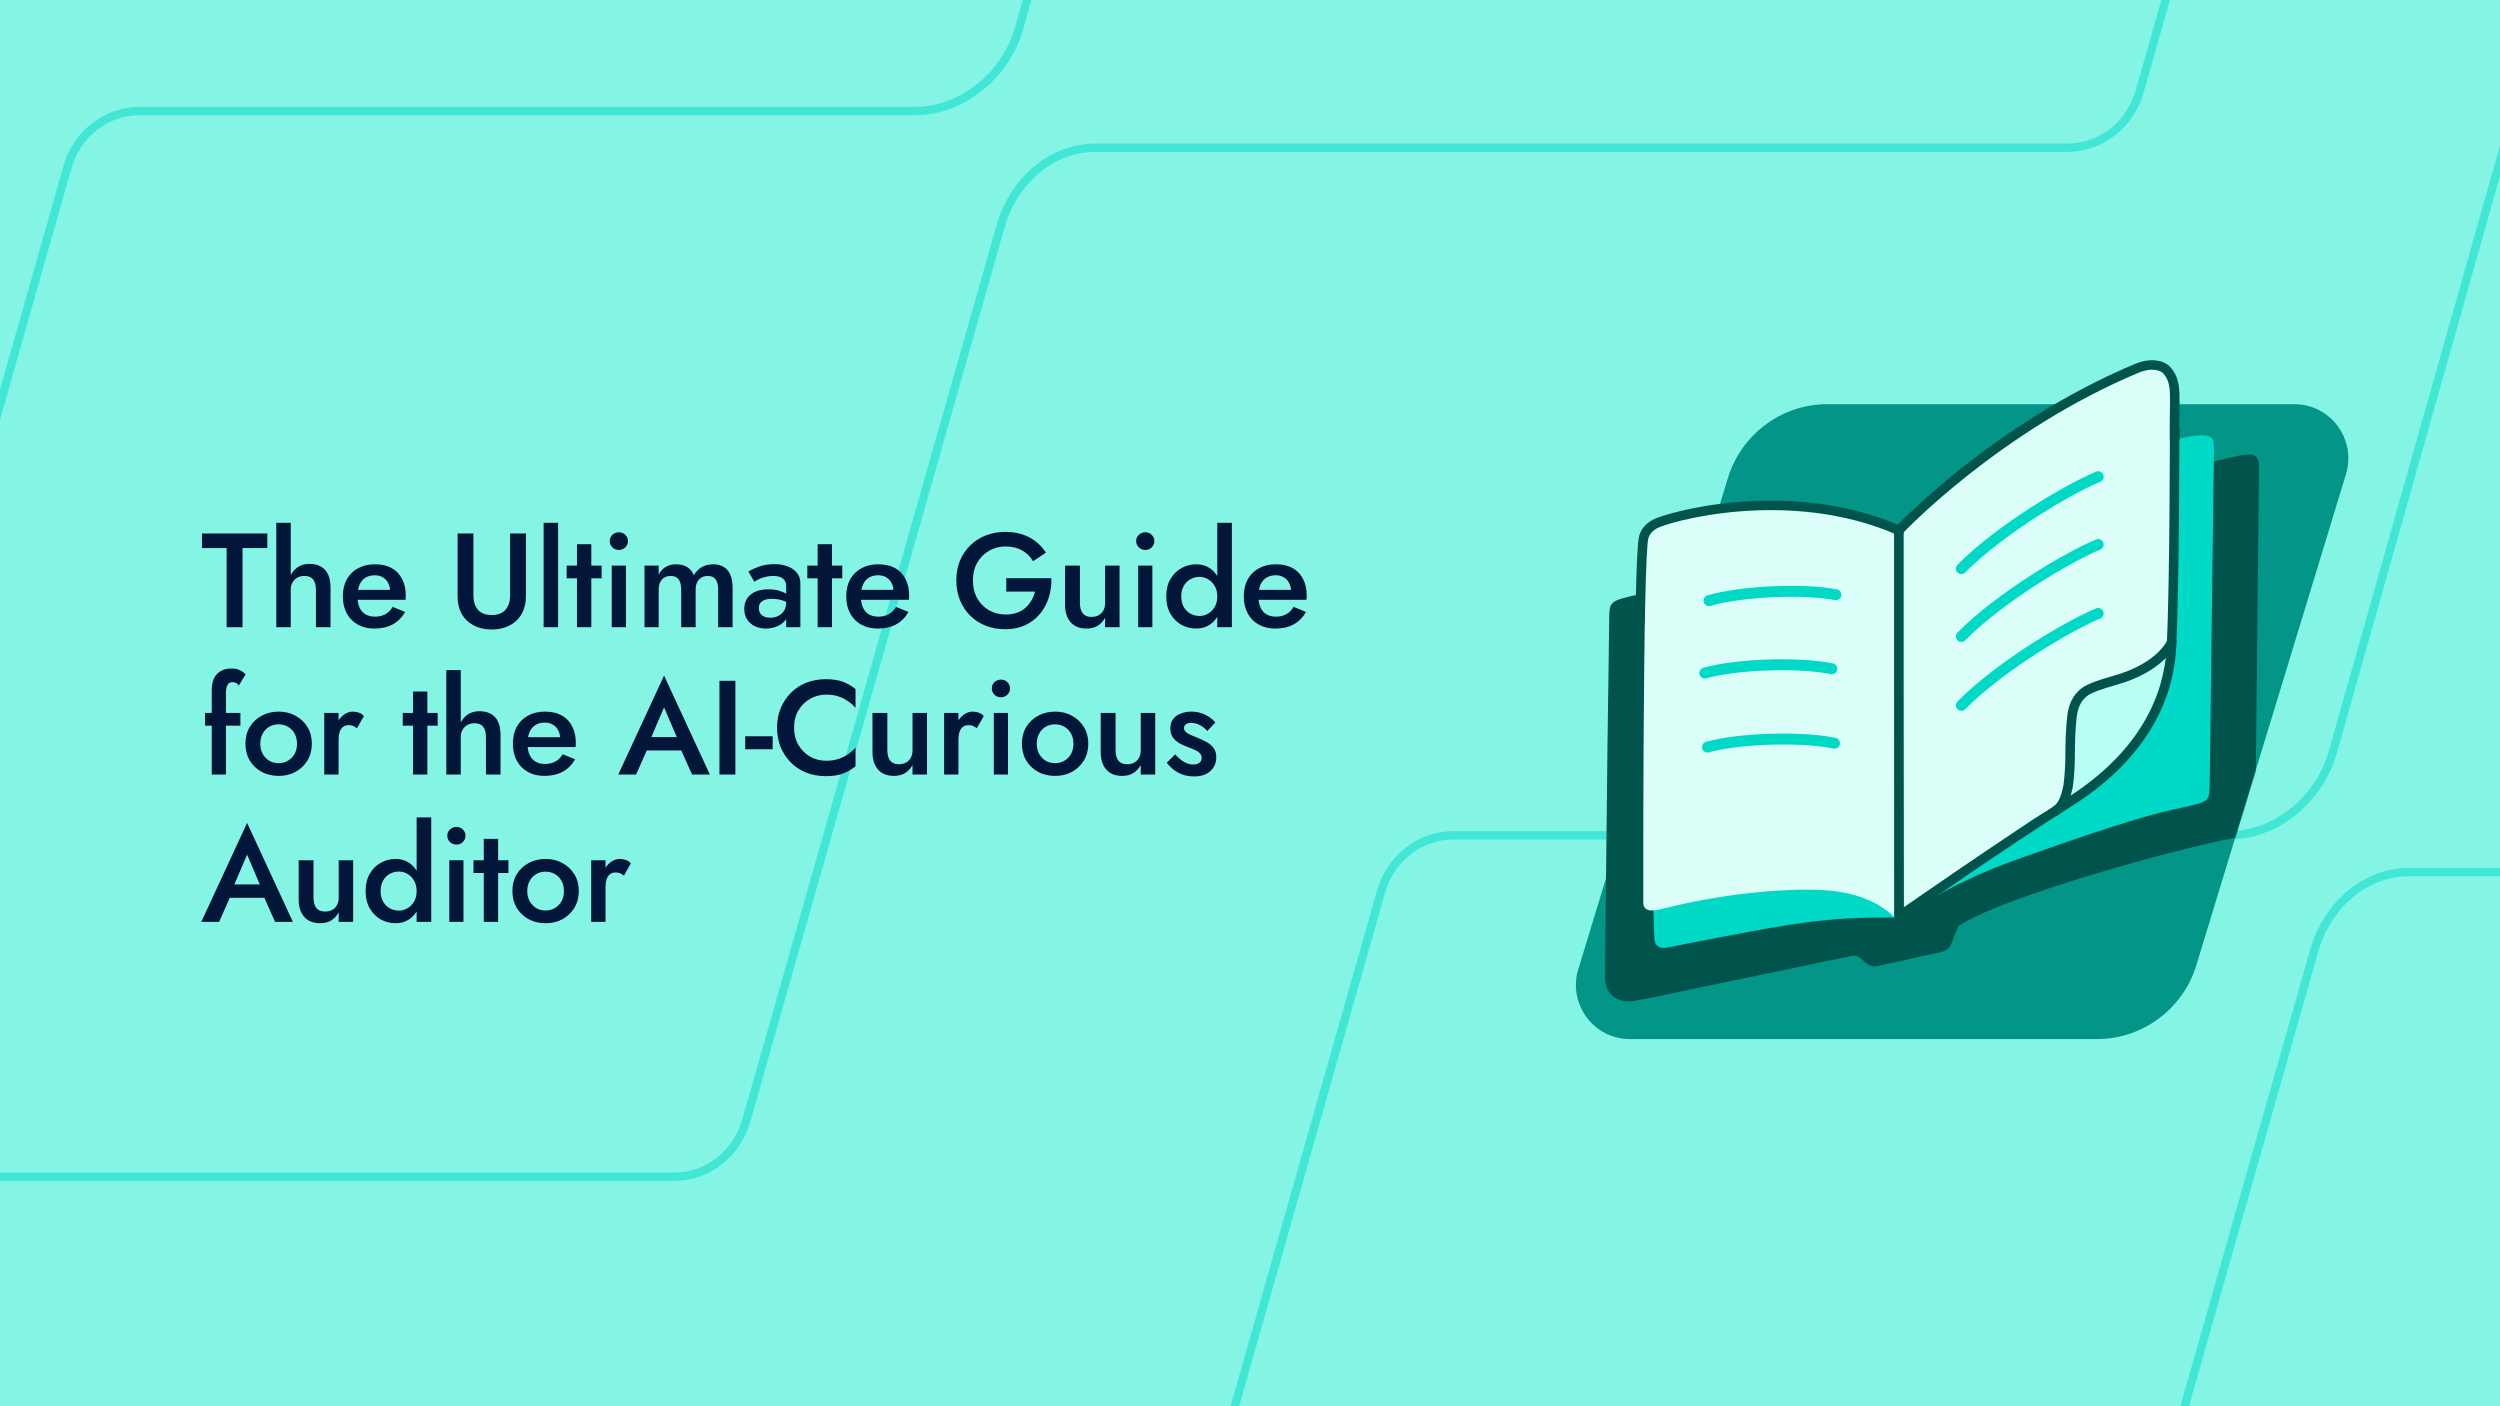<svg width="2240" height="1260" viewBox="0 0 2240 1260" fill="none" xmlns="http://www.w3.org/2000/svg">
<rect x="0" y="0" width="2240" height="1260" fill="#333333" stroke="none"/>
<g clip-path="url(#clip0_12074_4092)">
<rect width="2240" height="1260" fill="#84F5E5"/>
<path opacity="0.5" d="M3330.05 -313.122C3360.11 -310.777 3382.17 -280.319 3371.76 -246.701L3371.75 -246.659L3371.74 -246.616L3094.94 728.193L3094.93 728.245L3094.91 728.297C3086.67 760.841 3059.29 781.361 3029.33 781.361H2158.58C2119.12 781.361 2086.19 810.713 2074.28 849.185L2074.26 849.226L2074.25 849.268L1846.47 1650.23L1846.46 1650.28L1846.44 1650.33C1838.2 1682.87 1810.82 1703.39 1780.86 1703.39H1080.22C1040.77 1703.39 1007.83 1732.75 995.923 1771.22L995.909 1771.26L995.897 1771.3L808.482 2432.56L808.455 2432.66C800.212 2465.21 772.83 2485.73 742.875 2485.73H122.966C94.23 2485.73 72.287 2454.45 80.439 2422.13L285.131 1720.59L285.149 1720.53L285.166 1720.46C293.409 1687.92 320.791 1667.4 350.746 1667.4H918.757C960.992 1667.4 999.795 1635.05 1011.73 1593.29L1011.73 1593.28L1236.63 801.637L1236.64 801.586L1236.66 801.533C1244.9 768.99 1272.28 748.47 1302.24 748.47H1997.11C2039.35 748.47 2078.15 716.117 2090.08 674.358L2090.09 674.349L2352.47 -253.895L2352.48 -253.944L2352.49 -253.993C2360.74 -286.537 2388.12 -307.058 2418.07 -307.058H3330.05V-313.122Z" stroke="#00D9C6" stroke-width="7.467"/>
<path opacity="0.5" d="M2153.05 -962.122C2183.11 -959.777 2205.17 -929.319 2194.76 -895.701L2194.75 -895.659L2194.74 -895.616L1917.94 79.193L1917.93 79.245L1917.91 79.297C1909.67 111.841 1882.29 132.361 1852.33 132.361H981.576C942.121 132.361 909.187 161.713 897.277 200.185L897.265 200.226L897.253 200.268L669.473 1001.23L669.457 1001.28L669.444 1001.33C661.201 1033.87 633.82 1054.39 603.864 1054.39H-96.778C-136.233 1054.39 -169.167 1083.75 -181.077 1122.22L-181.091 1122.26L-181.103 1122.3L-368.518 1783.56L-368.531 1783.61L-368.545 1783.66C-376.788 1816.21 -404.17 1836.73 -434.125 1836.73H-1054.03C-1082.77 1836.73 -1104.71 1805.45 -1096.56 1773.13L-891.869 1071.59L-891.851 1071.53L-891.834 1071.46C-883.591 1038.92 -856.209 1018.4 -826.254 1018.4H-258.243C-216.009 1018.4 -177.205 986.046 -165.271 944.288L-165.27 944.282L59.628 152.637L59.643 152.586L59.655 152.533C67.899 119.989 95.281 99.47 125.236 99.47H820.111C862.346 99.47 901.15 67.117 913.083 25.358L913.086 25.349L1175.47 -902.895L1175.48 -902.944L1175.49 -902.993C1183.74 -935.537 1211.12 -956.058 1241.07 -956.058H2153.05V-962.122Z" stroke="#00D9C6" stroke-width="7.467"/>
<path fill-rule="evenodd" clip-rule="evenodd" d="M1414.13 868.533L1548.24 428.179C1560.17 389.243 1596.35 362.172 1636.93 362.172H2055.72C2088.36 362.172 2111.3 393.635 2102.06 424.639L1967.88 864.993C1955.95 903.929 1919.77 931 1879.19 931H1460.41C1427.76 931 1404.82 899.537 1414.06 868.533H1414.13Z" fill="#039587"/>
<mask id="mask0_12074_4092" style="mask-type:alpha" maskUnits="userSpaceOnUse" x="1412" y="287" width="691" height="644">
<path fill-rule="evenodd" clip-rule="evenodd" d="M1414.13 868.532L1414.13 468.2C1426.06 429.264 1596.35 362.172 1636.93 362.172L1967.88 287C2000.52 287 2111.3 393.635 2102.06 424.639L1967.88 864.993C1955.95 903.929 1919.77 931 1879.19 931H1460.41C1427.76 931 1404.82 899.537 1414.06 868.532H1414.13Z" fill="#6C0EAE"/>
</mask>
<g mask="url(#mask0_12074_4092)">
<path d="M2007.73 407.927C2000.78 409.238 1974.5 415.596 1967.68 417.235L1459.03 534.697C1442.18 538.696 1441.98 541.187 1441.85 554.559C1441.53 591.2 1440.67 633.217 1440.28 669.858C1439.56 738.422 1438.84 806.92 1438.05 875.483C1437.85 891.542 1450.37 899.146 1463.94 896.852C1483.21 893.64 1502.29 889.052 1521.49 885.119L1658.23 856.671C1662.55 855.753 1665.18 856.54 1668.65 860.014C1673.19 864.602 1677.46 866.503 1681.43 865.716C1703.72 861.259 1717.48 857.457 1737.61 853.393C1744.42 852.017 1746.32 849.657 1747.9 846.642C1749.27 844.02 1753.67 830.517 1755.31 829.403C1787.1 808.296 1898.46 774.866 1969.91 757.758C2001.11 750.286 2007.53 750.483 2013.57 746.746C2022.02 741.568 2020.78 731.015 2020.91 722.362L2024.05 419.529C2024.18 408.648 2020.71 405.502 2007.67 407.927H2007.73Z" fill="#01544C"/>
<path d="M1938.32 600.375C1938.32 600.375 1937.99 600.637 1937.86 600.768C1937.99 600.834 1938.12 600.899 1938.25 601.03C1938.25 600.834 1938.25 600.637 1938.32 600.441V600.375Z" fill="#B9FFF4"/>
<path d="M1865.03 707.813C1889.81 689.984 1909.54 667.829 1923.04 640.364C1924.62 637.217 1926.12 634.006 1927.57 630.794C1931.96 621.158 1935.76 611.326 1938.18 600.969C1938.18 600.969 1937.92 600.838 1937.79 600.707C1919.18 612.112 1898.99 620.109 1878.47 627.32C1866.87 631.384 1862.54 637.217 1862.34 649.409C1862.02 668.55 1861.62 687.69 1861.3 706.83C1861.3 707.747 1860.77 708.862 1862.08 709.583C1863 708.993 1863.98 708.468 1864.97 707.813H1865.03Z" fill="#00D9C6"/>
<path d="M1980.99 391.872C1975.42 387.087 1953.06 392.986 1953.06 392.986L1732.04 804.695C1732.04 804.695 1758.06 787.784 1804.47 771.069C1850.87 754.354 1904.62 735.869 1936.28 727.938C1941.46 726.627 1955.69 723.415 1961 722.235C1979.81 718.106 1979.74 716.598 1979.87 701.063L1983.61 409.832C1983.61 397.902 1984.13 394.559 1980.99 391.872Z" fill="#00D9C6"/>
<path d="M1697.23 753.041V752.91C1697.23 771.329 1697.16 789.748 1697.1 808.167L1613.59 759.531L1479.94 773.033C1479.94 773.033 1481.25 808.561 1481.71 822.129C1482.43 842.384 1481.71 844.612 1485.18 847.627C1488.85 850.839 1494.16 848.873 1504.19 846.972C1512.78 845.268 1521.3 843.498 1529.95 841.925C1579.18 832.879 1621 823.047 1676.19 822.195C1690.61 821.998 1697.69 822.195 1697.69 822.195L1697.3 753.107L1697.23 753.041Z" fill="#00D9C6"/>
<path d="M1862.15 709.578C1863.06 708.989 1864.05 708.464 1865.03 707.809C1889.81 689.98 1909.54 667.824 1923.04 640.359C1924.61 637.213 1926.12 634.001 1927.56 630.789C1931.96 621.154 1935.76 611.322 1938.25 600.965C1938.25 600.768 1938.25 600.572 1938.31 600.375C1938.18 600.506 1937.99 600.637 1937.85 600.768C1919.24 612.174 1899.05 620.171 1878.53 627.381C1866.93 631.445 1862.61 637.279 1862.41 649.471C1862.08 668.611 1861.69 687.751 1861.36 706.891C1861.36 707.809 1860.84 708.923 1862.15 709.644V709.578Z" fill="#039587"/>
<path d="M1944.35 357.063C1944.35 351.754 1944.35 346.445 1944.28 341.201C1944.15 332.942 1934.38 328.288 1926.32 330.189C1923.37 330.91 1920.42 331.696 1917.6 332.81C1854.35 357.391 1794.64 391.607 1744.23 437.294C1732.69 447.782 1721.55 458.663 1710.93 470.069C1708.9 472.297 1704.7 476.623 1704.7 479.835L1705.75 814.853L1820.99 734.425C1838.88 723.151 1859.07 715.744 1876.18 703.29C1913.28 676.284 1936.48 635.185 1944.28 590.219V357.063H1944.35Z" fill="#DBFEF8"/>
<path d="M1697.29 488.55C1697.29 485.273 1697.69 481.93 1697.16 479.177C1696.64 476.489 1695.2 474.326 1691.59 473.081C1658.82 461.675 1624.08 456.563 1589.47 456.366C1571.97 456.3 1554.46 457.415 1537.09 459.709C1520.51 461.872 1503.47 463.511 1487.74 469.738C1479.08 473.146 1473.05 479.505 1472.99 489.206L1471.48 803.313C1471.48 810.851 1473.12 813.473 1475.48 814.784C1479.94 817.275 1487.47 814.653 1492.65 813.473C1500.39 811.703 1510.48 809.344 1517.3 807.967C1543.52 802.854 1572.36 798.856 1600.09 797.611C1628.47 796.365 1653.57 796.758 1677.04 807.771C1690.67 814.194 1697.62 822.126 1697.62 822.126L1697.29 488.55Z" fill="#DBFEF8"/>
<path d="M1757.34 509.465C1793.98 472.693 1855.27 437.297 1879.98 427.137" stroke="#00D9C6" stroke-width="9.803" stroke-linecap="round" stroke-linejoin="round"/>
<path d="M1757.34 570.231C1793.98 533.458 1855.27 498.062 1879.98 487.902" stroke="#00D9C6" stroke-width="9.803" stroke-linecap="round" stroke-linejoin="round"/>
<path d="M1757.34 631.977C1793.98 595.205 1855.27 559.808 1879.98 549.648" stroke="#00D9C6" stroke-width="9.803" stroke-linecap="round" stroke-linejoin="round"/>
<path d="M1531.26 538.172C1558.92 529.913 1614.96 527.094 1644.99 532.862" stroke="#00D9C6" stroke-width="9.803" stroke-linecap="round" stroke-linejoin="round"/>
<path d="M1527.52 603.07C1555.25 595.138 1611.36 593.041 1641.32 599.202" stroke="#00D9C6" stroke-width="9.803" stroke-linecap="round" stroke-linejoin="round"/>
<path d="M1529.89 669.404C1557.68 661.538 1613.72 659.637 1643.68 665.93" stroke="#00D9C6" stroke-width="9.803" stroke-linecap="round" stroke-linejoin="round"/>
<path d="M1844.32 727.809C1847.01 725.253 1850.16 723.614 1853.11 715.027L1844.32 727.809Z" fill="#01544C"/>
<path d="M1943.17 584.25C1945.2 581.825 1947.03 579.269 1948.54 576.516L1943.17 584.25Z" fill="#01544C"/>
<path d="M1904.23 608.63C1894.6 611.776 1884.11 614.136 1874.93 618.462C1865.1 623.051 1860.51 631.9 1859.2 642.322C1857.82 653.334 1857.43 667.689 1857.43 679.029C1857.43 685.846 1856.71 700.725 1855.27 707.346C1854.61 710.492 1853.89 712.917 1853.17 715.015C1853.17 715.015 1902.46 680.799 1914.26 665.002C1944.48 624.362 1943.3 584.246 1943.3 584.246C1933.47 596.11 1917.93 604.238 1904.3 608.63H1904.23Z" fill="#B9FFF4"/>
<path d="M1945.92 575.336C1937.4 591.526 1918 602.145 1901.61 607.52C1891.97 610.666 1881.49 613.026 1872.31 617.352C1862.48 621.941 1857.89 630.79 1856.58 641.212C1855.2 652.224 1854.81 666.579 1854.81 677.919C1854.81 684.736 1854.09 699.616 1852.64 706.236C1849.17 721.902 1845.11 723.475 1841.76 726.687" stroke="#01544C" stroke-width="8.521" stroke-miterlimit="10" stroke-linecap="round"/>
<path d="M1701.42 477.141V820.352C1701.42 820.68 1701.82 820.942 1702.08 820.68C1710.67 814.715 1798.76 753.296 1853.04 719.342C1932.88 669.329 1944.35 609.09 1945.72 578.544C1948.48 517.453 1948.48 384.652 1948.48 384.652" stroke="#01544C" stroke-width="8.521" stroke-miterlimit="10" stroke-linecap="round"/>
<path d="M1468.14 813.538C1468.14 813.538 1467.48 495.563 1472.92 480.749C1474.37 476.816 1476.46 473.146 1482.49 469.672C1493.11 463.51 1602.58 431.981 1701.43 475.243C1701.43 475.243 1788.15 382.82 1915.11 329.792C1926.13 325.203 1936.94 326.383 1941.92 332.282C1951.62 343.753 1947.69 356.47 1948.48 393.111" stroke="#01544C" stroke-width="8.521" stroke-linecap="round" stroke-linejoin="round"/>
</g>
<path d="M180.96 491.08V478H239.52V491.08H217.32V562H203.04V491.08H180.96ZM260.509 468.4V562H247.549V468.4H260.509ZM283.069 528.4C283.069 524.32 282.229 521.24 280.549 519.16C278.949 517.08 276.349 516.04 272.749 516.04C270.349 516.04 268.229 516.56 266.389 517.6C264.549 518.64 263.109 520.08 262.069 521.92C261.029 523.76 260.509 525.92 260.509 528.4H257.389C257.389 524 258.189 520.08 259.789 516.64C261.389 513.2 263.629 510.44 266.509 508.36C269.469 506.28 273.029 505.24 277.189 505.24C281.269 505.24 284.709 506.04 287.509 507.64C290.389 509.24 292.549 511.64 293.989 514.84C295.429 517.96 296.149 521.88 296.149 526.6V562H283.069V528.4ZM335.388 563.2C329.788 563.2 324.828 562 320.508 559.6C316.268 557.2 312.988 553.84 310.668 549.52C308.348 545.2 307.188 540.16 307.188 534.4C307.188 528.56 308.348 523.48 310.668 519.16C313.068 514.84 316.428 511.52 320.748 509.2C325.068 506.8 330.148 505.6 335.988 505.6C341.828 505.6 346.788 506.72 350.868 508.96C354.948 511.2 358.068 514.44 360.228 518.68C362.468 522.84 363.588 527.88 363.588 533.8C363.588 534.44 363.548 535.12 363.468 535.84C363.468 536.56 363.428 537.08 363.348 537.4H314.868V528.52H352.308L348.348 534.04C348.588 533.56 348.828 532.92 349.068 532.12C349.388 531.24 349.548 530.52 349.548 529.96C349.548 527 348.948 524.44 347.748 522.28C346.628 520.12 345.028 518.44 342.948 517.24C340.948 516.04 338.588 515.44 335.868 515.44C332.588 515.44 329.788 516.16 327.468 517.6C325.148 519.04 323.388 521.12 322.188 523.84C320.988 526.56 320.348 529.92 320.268 533.92C320.268 537.92 320.868 541.32 322.068 544.12C323.268 546.84 325.028 548.92 327.348 550.36C329.748 551.8 332.628 552.52 335.988 552.52C339.508 552.52 342.588 551.8 345.228 550.36C347.868 548.92 350.068 546.72 351.828 543.76L362.988 548.32C360.108 553.28 356.388 557 351.828 559.48C347.268 561.96 341.788 563.2 335.388 563.2ZM410.015 478H424.175V533.8C424.175 539 425.535 543.2 428.255 546.4C431.055 549.52 435.175 551.08 440.615 551.08C445.975 551.08 450.055 549.52 452.855 546.4C455.655 543.2 457.055 539 457.055 533.8V478H471.215V534.4C471.215 539.04 470.455 543.2 468.935 546.88C467.495 550.48 465.415 553.56 462.695 556.12C459.975 558.68 456.735 560.64 452.975 562C449.215 563.36 445.095 564.04 440.615 564.04C436.135 564.04 432.015 563.36 428.255 562C424.495 560.64 421.215 558.68 418.415 556.12C415.695 553.56 413.615 550.48 412.175 546.88C410.735 543.2 410.015 539.04 410.015 534.4V478ZM487.085 468.4H500.045V562H487.085V468.4ZM507.736 506.8H539.056V518.2H507.736V506.8ZM516.976 487.6H529.816V562H516.976V487.6ZM546.314 484.84C546.314 482.6 547.114 480.72 548.714 479.2C550.394 477.68 552.314 476.92 554.474 476.92C556.794 476.92 558.714 477.68 560.234 479.2C561.834 480.72 562.634 482.6 562.634 484.84C562.634 487 561.834 488.88 560.234 490.48C558.714 492 556.794 492.76 554.474 492.76C552.314 492.76 550.394 492 548.714 490.48C547.114 488.88 546.314 487 546.314 484.84ZM548.114 506.8H560.834V562H548.114V506.8ZM656.429 526.96V562H643.469V528.4C643.469 524.24 642.709 521.16 641.189 519.16C639.749 517.08 637.429 516.04 634.229 516.04C632.069 516.04 630.149 516.52 628.469 517.48C626.869 518.44 625.589 519.84 624.629 521.68C623.749 523.52 623.309 525.76 623.309 528.4V562H610.349V528.4C610.349 524.24 609.589 521.16 608.069 519.16C606.629 517.08 604.309 516.04 601.109 516.04C598.869 516.04 596.909 516.52 595.229 517.48C593.629 518.44 592.389 519.84 591.509 521.68C590.629 523.52 590.189 525.76 590.189 528.4V562H577.469V506.8H590.189V514.84C591.789 511.8 593.869 509.52 596.429 508C599.069 506.4 602.149 505.6 605.669 505.6C609.749 505.6 613.109 506.44 615.749 508.12C618.469 509.8 620.429 512.24 621.629 515.44C623.549 512.24 625.949 509.8 628.829 508.12C631.789 506.44 635.149 505.6 638.909 505.6C642.829 505.6 646.069 506.44 648.629 508.12C651.269 509.72 653.229 512.12 654.509 515.32C655.789 518.52 656.429 522.4 656.429 526.96ZM679.937 544.84C679.937 546.68 680.377 548.28 681.257 549.64C682.137 550.92 683.337 551.88 684.857 552.52C686.457 553.16 688.257 553.48 690.257 553.48C692.817 553.48 695.137 552.96 697.217 551.92C699.377 550.88 701.097 549.36 702.377 547.36C703.737 545.28 704.417 542.88 704.417 540.16L706.337 547.36C706.337 550.88 705.297 553.84 703.217 556.24C701.217 558.56 698.657 560.32 695.537 561.52C692.497 562.64 689.377 563.2 686.177 563.2C682.737 563.2 679.537 562.52 676.577 561.16C673.617 559.8 671.257 557.8 669.497 555.16C667.737 552.52 666.857 549.32 666.857 545.56C666.857 540.2 668.737 535.96 672.497 532.84C676.257 529.64 681.577 528.04 688.457 528.04C692.137 528.04 695.297 528.44 697.937 529.24C700.657 530.04 702.897 531 704.657 532.12C706.417 533.16 707.657 534.12 708.377 535V541.6C705.897 539.84 703.257 538.56 700.457 537.76C697.657 536.96 694.697 536.56 691.577 536.56C688.857 536.56 686.657 536.92 684.977 537.64C683.297 538.28 682.017 539.2 681.137 540.4C680.337 541.6 679.937 543.08 679.937 544.84ZM675.857 521.2L670.577 512.08C673.057 510.56 676.257 509.08 680.177 507.64C684.177 506.2 688.737 505.48 693.857 505.48C698.417 505.48 702.417 506.16 705.857 507.52C709.377 508.88 712.137 510.84 714.137 513.4C716.137 515.88 717.137 518.96 717.137 522.64V562H704.417V525.16C704.417 523.4 704.097 521.96 703.457 520.84C702.897 519.72 702.097 518.8 701.057 518.08C700.017 517.36 698.777 516.84 697.337 516.52C695.897 516.2 694.337 516.04 692.657 516.04C690.097 516.04 687.657 516.36 685.337 517C683.097 517.56 681.137 518.28 679.457 519.16C677.857 519.96 676.657 520.64 675.857 521.2ZM723.366 506.8H754.686V518.2H723.366V506.8ZM732.606 487.6H745.446V562H732.606V487.6ZM786.424 563.2C780.824 563.2 775.864 562 771.544 559.6C767.304 557.2 764.024 553.84 761.704 549.52C759.384 545.2 758.224 540.16 758.224 534.4C758.224 528.56 759.384 523.48 761.704 519.16C764.104 514.84 767.464 511.52 771.784 509.2C776.104 506.8 781.184 505.6 787.024 505.6C792.864 505.6 797.824 506.72 801.904 508.96C805.984 511.2 809.104 514.44 811.264 518.68C813.504 522.84 814.624 527.88 814.624 533.8C814.624 534.44 814.584 535.12 814.504 535.84C814.504 536.56 814.464 537.08 814.384 537.4H765.904V528.52H803.344L799.384 534.04C799.624 533.56 799.864 532.92 800.104 532.12C800.424 531.24 800.584 530.52 800.584 529.96C800.584 527 799.984 524.44 798.784 522.28C797.664 520.12 796.064 518.44 793.984 517.24C791.984 516.04 789.624 515.44 786.904 515.44C783.624 515.44 780.824 516.16 778.504 517.6C776.184 519.04 774.424 521.12 773.224 523.84C772.024 526.56 771.384 529.92 771.304 533.92C771.304 537.92 771.904 541.32 773.104 544.12C774.304 546.84 776.064 548.92 778.384 550.36C780.784 551.8 783.664 552.52 787.024 552.52C790.544 552.52 793.624 551.8 796.264 550.36C798.904 548.92 801.104 546.72 802.864 543.76L814.024 548.32C811.144 553.28 807.424 557 802.864 559.48C798.304 561.96 792.824 563.2 786.424 563.2ZM901.611 530.08V518.08H942.051C942.211 524.24 941.411 530.08 939.651 535.6C937.891 541.04 935.251 545.88 931.731 550.12C928.211 554.36 923.811 557.72 918.531 560.2C913.331 562.6 907.411 563.8 900.771 563.8C894.451 563.8 888.611 562.76 883.251 560.68C877.891 558.52 873.211 555.48 869.211 551.56C865.291 547.64 862.251 543 860.091 537.64C857.931 532.28 856.851 526.4 856.851 520C856.851 513.6 857.931 507.76 860.091 502.48C862.331 497.12 865.411 492.52 869.331 488.68C873.331 484.76 878.011 481.76 883.371 479.68C888.811 477.6 894.691 476.56 901.011 476.56C906.531 476.56 911.531 477.32 916.011 478.84C920.491 480.28 924.491 482.4 928.011 485.2C931.611 487.92 934.651 491.24 937.131 495.16L925.611 502.84C923.291 498.84 920.051 495.64 915.891 493.24C911.811 490.84 906.851 489.64 901.011 489.64C895.571 489.64 890.651 490.92 886.251 493.48C881.851 495.96 878.331 499.48 875.691 504.04C873.051 508.52 871.731 513.84 871.731 520C871.731 526.08 873.011 531.44 875.571 536.08C878.211 540.64 881.731 544.2 886.131 546.76C890.531 549.32 895.491 550.6 901.011 550.6C904.771 550.6 908.131 550.08 911.091 549.04C914.051 548 916.611 546.52 918.771 544.6C920.931 542.68 922.731 540.48 924.171 538C925.611 535.52 926.691 532.88 927.411 530.08H901.611ZM967.613 540.4C967.613 544.32 968.453 547.36 970.133 549.52C971.813 551.68 974.373 552.76 977.813 552.76C980.293 552.76 982.453 552.28 984.293 551.32C986.133 550.28 987.573 548.84 988.613 547C989.653 545.08 990.173 542.88 990.173 540.4V506.8H1003.13V562H990.173V553.48C988.413 556.68 986.133 559.12 983.333 560.8C980.613 562.4 977.333 563.2 973.493 563.2C967.333 563.2 962.573 561.28 959.213 557.44C955.933 553.6 954.293 548.4 954.293 541.84V506.8H967.613V540.4ZM1018 484.84C1018 482.6 1018.8 480.72 1020.4 479.2C1022.08 477.68 1024 476.92 1026.16 476.92C1028.48 476.92 1030.4 477.68 1031.92 479.2C1033.52 480.72 1034.32 482.6 1034.32 484.84C1034.32 487 1033.52 488.88 1031.92 490.48C1030.4 492 1028.48 492.76 1026.16 492.76C1024 492.76 1022.08 492 1020.4 490.48C1018.8 488.88 1018 487 1018 484.84ZM1019.8 506.8H1032.52V562H1019.8V506.8ZM1090.68 468.4H1103.76V562H1090.68V468.4ZM1044.96 534.4C1044.96 528.32 1046.2 523.16 1048.68 518.92C1051.16 514.6 1054.44 511.32 1058.52 509.08C1062.68 506.76 1067.12 505.6 1071.84 505.6C1076.48 505.6 1080.52 506.76 1083.96 509.08C1087.48 511.4 1090.24 514.72 1092.24 519.04C1094.32 523.28 1095.36 528.4 1095.36 534.4C1095.36 540.32 1094.32 545.44 1092.24 549.76C1090.24 554.08 1087.48 557.4 1083.96 559.72C1080.52 562.04 1076.48 563.2 1071.84 563.2C1067.12 563.2 1062.68 562.08 1058.52 559.84C1054.44 557.52 1051.16 554.2 1048.68 549.88C1046.2 545.56 1044.96 540.4 1044.96 534.4ZM1058.4 534.4C1058.4 538.08 1059.16 541.24 1060.68 543.88C1062.2 546.52 1064.2 548.52 1066.68 549.88C1069.24 551.24 1072 551.92 1074.96 551.92C1077.44 551.92 1079.88 551.24 1082.28 549.88C1084.76 548.52 1086.76 546.56 1088.28 544C1089.88 541.36 1090.68 538.16 1090.68 534.4C1090.68 530.64 1089.88 527.48 1088.28 524.92C1086.76 522.28 1084.76 520.28 1082.28 518.92C1079.88 517.56 1077.44 516.88 1074.96 516.88C1072 516.88 1069.24 517.56 1066.68 518.92C1064.2 520.28 1062.2 522.28 1060.68 524.92C1059.16 527.56 1058.4 530.72 1058.4 534.4ZM1142.62 563.2C1137.02 563.2 1132.06 562 1127.74 559.6C1123.5 557.2 1120.22 553.84 1117.9 549.52C1115.58 545.2 1114.42 540.16 1114.42 534.4C1114.42 528.56 1115.58 523.48 1117.9 519.16C1120.3 514.84 1123.66 511.52 1127.98 509.2C1132.3 506.8 1137.38 505.6 1143.22 505.6C1149.06 505.6 1154.02 506.72 1158.1 508.96C1162.18 511.2 1165.3 514.44 1167.46 518.68C1169.7 522.84 1170.82 527.88 1170.82 533.8C1170.82 534.44 1170.78 535.12 1170.7 535.84C1170.7 536.56 1170.66 537.08 1170.58 537.4H1122.1V528.52H1159.54L1155.58 534.04C1155.82 533.56 1156.06 532.92 1156.3 532.12C1156.62 531.24 1156.78 530.52 1156.78 529.96C1156.78 527 1156.18 524.44 1154.98 522.28C1153.86 520.12 1152.26 518.44 1150.18 517.24C1148.18 516.04 1145.82 515.44 1143.1 515.44C1139.82 515.44 1137.02 516.16 1134.7 517.6C1132.38 519.04 1130.62 521.12 1129.42 523.84C1128.22 526.56 1127.58 529.92 1127.5 533.92C1127.5 537.92 1128.1 541.32 1129.3 544.12C1130.5 546.84 1132.26 548.92 1134.58 550.36C1136.98 551.8 1139.86 552.52 1143.22 552.52C1146.74 552.52 1149.82 551.8 1152.46 550.36C1155.1 548.92 1157.3 546.72 1159.06 543.76L1170.22 548.32C1167.34 553.28 1163.62 557 1159.06 559.48C1154.5 561.96 1149.02 563.2 1142.62 563.2ZM183.72 638.8H215.4V650.2H183.72V638.8ZM213.96 614.32C213.16 613.04 212.24 612.2 211.2 611.8C210.24 611.4 209.24 611.2 208.2 611.2C207 611.2 205.96 611.52 205.08 612.16C204.28 612.8 203.64 613.84 203.16 615.28C202.68 616.72 202.44 618.6 202.44 620.92V694H189.72V618.4C189.72 614.08 190.4 610.52 191.76 607.72C193.2 604.84 195.24 602.68 197.88 601.24C200.52 599.72 203.76 598.96 207.6 598.96C209.76 598.96 211.64 599.24 213.24 599.8C214.84 600.36 216.2 601.04 217.32 601.84C218.52 602.64 219.44 603.44 220.08 604.24L213.96 614.32ZM219.911 666.4C219.911 660.72 221.191 655.72 223.751 651.4C226.391 647.08 229.951 643.72 234.431 641.32C238.911 638.84 243.991 637.6 249.671 637.6C255.351 637.6 260.391 638.84 264.791 641.32C269.271 643.72 272.831 647.08 275.471 651.4C278.111 655.72 279.431 660.72 279.431 666.4C279.431 672 278.111 677 275.471 681.4C272.831 685.72 269.271 689.12 264.791 691.6C260.391 694 255.351 695.2 249.671 695.2C243.991 695.2 238.911 694 234.431 691.6C229.951 689.12 226.391 685.72 223.751 681.4C221.191 677 219.911 672 219.911 666.4ZM233.231 666.4C233.231 669.84 233.951 672.88 235.391 675.52C236.831 678.08 238.791 680.12 241.271 681.64C243.751 683.08 246.551 683.8 249.671 683.8C252.711 683.8 255.471 683.08 257.951 681.64C260.511 680.12 262.511 678.08 263.951 675.52C265.391 672.88 266.111 669.84 266.111 666.4C266.111 662.96 265.391 659.92 263.951 657.28C262.511 654.64 260.511 652.6 257.951 651.16C255.471 649.72 252.711 649 249.671 649C246.551 649 243.751 649.72 241.271 651.16C238.791 652.6 236.831 654.64 235.391 657.28C233.951 659.92 233.231 662.96 233.231 666.4ZM303.368 638.8V694H290.528V638.8H303.368ZM319.808 652.6C318.608 651.64 317.488 650.92 316.448 650.44C315.408 649.96 314.088 649.72 312.488 649.72C310.328 649.72 308.568 650.28 307.208 651.4C305.848 652.52 304.848 654.08 304.208 656.08C303.648 658 303.368 660.28 303.368 662.92L299.048 660.4C299.048 656 299.848 652.12 301.448 648.76C303.128 645.32 305.248 642.6 307.808 640.6C310.448 638.6 313.168 637.6 315.968 637.6C317.968 637.6 319.848 637.92 321.608 638.56C323.368 639.12 324.848 640.16 326.048 641.68L319.808 652.6ZM360.839 638.8H392.159V650.2H360.839V638.8ZM370.079 619.6H382.919V694H370.079V619.6ZM412.857 600.4V694H399.897V600.4H412.857ZM435.417 660.4C435.417 656.32 434.577 653.24 432.897 651.16C431.297 649.08 428.697 648.04 425.097 648.04C422.697 648.04 420.577 648.56 418.737 649.6C416.897 650.64 415.457 652.08 414.417 653.92C413.377 655.76 412.857 657.92 412.857 660.4H409.737C409.737 656 410.537 652.08 412.137 648.64C413.737 645.2 415.977 642.44 418.857 640.36C421.817 638.28 425.377 637.24 429.537 637.24C433.617 637.24 437.057 638.04 439.857 639.64C442.737 641.24 444.897 643.64 446.337 646.84C447.777 649.96 448.497 653.88 448.497 658.6V694H435.417V660.4ZM487.736 695.2C482.136 695.2 477.176 694 472.856 691.6C468.616 689.2 465.336 685.84 463.016 681.52C460.696 677.2 459.536 672.16 459.536 666.4C459.536 660.56 460.696 655.48 463.016 651.16C465.416 646.84 468.776 643.52 473.096 641.2C477.416 638.8 482.496 637.6 488.336 637.6C494.176 637.6 499.136 638.72 503.216 640.96C507.296 643.2 510.416 646.44 512.576 650.68C514.816 654.84 515.936 659.88 515.936 665.8C515.936 666.44 515.896 667.12 515.816 667.84C515.816 668.56 515.776 669.08 515.696 669.4H467.216V660.52H504.656L500.696 666.04C500.936 665.56 501.176 664.92 501.416 664.12C501.736 663.24 501.896 662.52 501.896 661.96C501.896 659 501.296 656.44 500.096 654.28C498.976 652.12 497.376 650.44 495.296 649.24C493.296 648.04 490.936 647.44 488.216 647.44C484.936 647.44 482.136 648.16 479.816 649.6C477.496 651.04 475.736 653.12 474.536 655.84C473.336 658.56 472.696 661.92 472.616 665.92C472.616 669.92 473.216 673.32 474.416 676.12C475.616 678.84 477.376 680.92 479.696 682.36C482.096 683.8 484.976 684.52 488.336 684.52C491.856 684.52 494.936 683.8 497.576 682.36C500.216 680.92 502.416 678.72 504.176 675.76L515.336 680.32C512.456 685.28 508.736 689 504.176 691.48C499.616 693.96 494.136 695.2 487.736 695.2ZM573.043 672.4L575.683 660.4H614.683L617.443 672.4H573.043ZM595.003 633.76L581.803 664.6L581.563 667.72L569.923 694H553.963L595.003 605.32L636.043 694H620.083L608.683 668.44L608.323 664.96L595.003 633.76ZM644.615 610H658.895V694H644.615V610ZM667.702 671.32V659.68H692.302V671.32H667.702ZM711.483 652C711.483 657.92 712.803 663.12 715.443 667.6C718.163 672.08 721.683 675.56 726.003 678.04C730.403 680.44 735.163 681.64 740.283 681.64C744.283 681.64 747.883 681.12 751.083 680.08C754.283 679.04 757.163 677.64 759.723 675.88C762.363 674.04 764.643 672 766.563 669.76V686.56C763.043 689.44 759.243 691.64 755.163 693.16C751.083 694.68 745.963 695.44 739.803 695.44C733.643 695.44 727.883 694.4 722.523 692.32C717.243 690.24 712.643 687.24 708.723 683.32C704.803 679.4 701.723 674.8 699.483 669.52C697.323 664.16 696.243 658.32 696.243 652C696.243 645.68 697.323 639.88 699.483 634.6C701.723 629.24 704.803 624.6 708.723 620.68C712.643 616.76 717.243 613.76 722.523 611.68C727.883 609.6 733.643 608.56 739.803 608.56C745.963 608.56 751.083 609.32 755.163 610.84C759.243 612.36 763.043 614.56 766.563 617.44V634.24C764.643 632 762.363 630 759.723 628.24C757.163 626.4 754.283 624.96 751.083 623.92C747.883 622.88 744.283 622.36 740.283 622.36C735.163 622.36 730.403 623.6 726.003 626.08C721.683 628.48 718.163 631.92 715.443 636.4C712.803 640.8 711.483 646 711.483 652ZM795.052 672.4C795.052 676.32 795.892 679.36 797.572 681.52C799.252 683.68 801.812 684.76 805.252 684.76C807.732 684.76 809.892 684.28 811.732 683.32C813.572 682.28 815.012 680.84 816.052 679C817.092 677.08 817.612 674.88 817.612 672.4V638.8H830.572V694H817.612V685.48C815.852 688.68 813.572 691.12 810.772 692.8C808.052 694.4 804.772 695.2 800.932 695.2C794.772 695.2 790.012 693.28 786.652 689.44C783.372 685.6 781.732 680.4 781.732 673.84V638.8H795.052V672.4ZM858.762 638.8V694H845.922V638.8H858.762ZM875.202 652.6C874.002 651.64 872.882 650.92 871.842 650.44C870.802 649.96 869.482 649.72 867.882 649.72C865.722 649.72 863.962 650.28 862.602 651.4C861.242 652.52 860.242 654.08 859.602 656.08C859.042 658 858.762 660.28 858.762 662.92L854.442 660.4C854.442 656 855.242 652.12 856.842 648.76C858.522 645.32 860.642 642.6 863.202 640.6C865.842 638.6 868.562 637.6 871.362 637.6C873.362 637.6 875.242 637.92 877.002 638.56C878.762 639.12 880.242 640.16 881.442 641.68L875.202 652.6ZM888.656 616.84C888.656 614.6 889.456 612.72 891.056 611.2C892.736 609.68 894.656 608.92 896.816 608.92C899.136 608.92 901.056 609.68 902.576 611.2C904.176 612.72 904.976 614.6 904.976 616.84C904.976 619 904.176 620.88 902.576 622.48C901.056 624 899.136 624.76 896.816 624.76C894.656 624.76 892.736 624 891.056 622.48C889.456 620.88 888.656 619 888.656 616.84ZM890.456 638.8H903.176V694H890.456V638.8ZM915.611 666.4C915.611 660.72 916.891 655.72 919.451 651.4C922.091 647.08 925.651 643.72 930.131 641.32C934.611 638.84 939.691 637.6 945.371 637.6C951.051 637.6 956.091 638.84 960.491 641.32C964.971 643.72 968.531 647.08 971.171 651.4C973.811 655.72 975.131 660.72 975.131 666.4C975.131 672 973.811 677 971.171 681.4C968.531 685.72 964.971 689.12 960.491 691.6C956.091 694 951.051 695.2 945.371 695.2C939.691 695.2 934.611 694 930.131 691.6C925.651 689.12 922.091 685.72 919.451 681.4C916.891 677 915.611 672 915.611 666.4ZM928.931 666.4C928.931 669.84 929.651 672.88 931.091 675.52C932.531 678.08 934.491 680.12 936.971 681.64C939.451 683.08 942.251 683.8 945.371 683.8C948.411 683.8 951.171 683.08 953.651 681.64C956.211 680.12 958.211 678.08 959.651 675.52C961.091 672.88 961.811 669.84 961.811 666.4C961.811 662.96 961.091 659.92 959.651 657.28C958.211 654.64 956.211 652.6 953.651 651.16C951.171 649.72 948.411 649 945.371 649C942.251 649 939.451 649.72 936.971 651.16C934.491 652.6 932.531 654.64 931.091 657.28C929.651 659.92 928.931 662.96 928.931 666.4ZM999.548 672.4C999.548 676.32 1000.39 679.36 1002.07 681.52C1003.75 683.68 1006.31 684.76 1009.75 684.76C1012.23 684.76 1014.39 684.28 1016.23 683.32C1018.07 682.28 1019.51 680.84 1020.55 679C1021.59 677.08 1022.11 674.88 1022.11 672.4V638.8H1035.07V694H1022.11V685.48C1020.35 688.68 1018.07 691.12 1015.27 692.8C1012.55 694.4 1009.27 695.2 1005.43 695.2C999.268 695.2 994.508 693.28 991.148 689.44C987.868 685.6 986.228 680.4 986.228 673.84V638.8H999.548V672.4ZM1052.94 675.88C1054.7 677.8 1056.46 679.48 1058.22 680.92C1060.06 682.28 1061.9 683.32 1063.74 684.04C1065.58 684.68 1067.42 685 1069.26 685C1071.58 685 1073.38 684.48 1074.66 683.44C1076.02 682.4 1076.7 680.96 1076.7 679.12C1076.7 677.52 1076.18 676.16 1075.14 675.04C1074.1 673.84 1072.66 672.84 1070.82 672.04C1068.98 671.16 1066.82 670.28 1064.34 669.4C1061.86 668.44 1059.38 667.32 1056.9 666.04C1054.5 664.68 1052.5 662.92 1050.9 660.76C1049.38 658.6 1048.62 655.88 1048.62 652.6C1048.62 649.24 1049.46 646.44 1051.14 644.2C1052.9 641.96 1055.22 640.32 1058.1 639.28C1061.06 638.16 1064.22 637.6 1067.58 637.6C1070.62 637.6 1073.46 638.04 1076.1 638.92C1078.82 639.8 1081.26 640.96 1083.42 642.4C1085.58 643.84 1087.42 645.48 1088.94 647.32L1081.74 655C1079.9 652.84 1077.7 651.08 1075.14 649.72C1072.58 648.36 1069.94 647.68 1067.22 647.68C1065.38 647.68 1063.86 648.08 1062.66 648.88C1061.46 649.68 1060.86 650.84 1060.86 652.36C1060.86 653.64 1061.38 654.8 1062.42 655.84C1063.54 656.8 1064.98 657.68 1066.74 658.48C1068.58 659.28 1070.62 660.12 1072.86 661C1075.9 662.2 1078.7 663.52 1081.26 664.96C1083.82 666.4 1085.86 668.16 1087.38 670.24C1088.98 672.32 1089.78 675.04 1089.78 678.4C1089.78 683.6 1087.98 687.8 1084.38 691C1080.86 694.12 1076.06 695.68 1069.98 695.68C1066.22 695.68 1062.74 695.12 1059.54 694C1056.42 692.8 1053.66 691.28 1051.26 689.44C1048.94 687.52 1046.98 685.52 1045.38 683.44L1052.94 675.88ZM199.44 804.4L202.08 792.4H241.08L243.84 804.4H199.44ZM221.4 765.76L208.2 796.6L207.96 799.72L196.32 826H180.36L221.4 737.32L262.44 826H246.48L235.08 800.44L234.72 796.96L221.4 765.76ZM280.908 804.4C280.908 808.32 281.748 811.36 283.428 813.52C285.108 815.68 287.668 816.76 291.108 816.76C293.588 816.76 295.748 816.28 297.588 815.32C299.428 814.28 300.868 812.84 301.908 811C302.948 809.08 303.468 806.88 303.468 804.4V770.8H316.428V826H303.468V817.48C301.708 820.68 299.428 823.12 296.628 824.8C293.908 826.4 290.628 827.2 286.788 827.2C280.628 827.2 275.868 825.28 272.508 821.44C269.228 817.6 267.588 812.4 267.588 805.84V770.8H280.908V804.4ZM373.298 732.4H386.378V826H373.298V732.4ZM327.578 798.4C327.578 792.32 328.818 787.16 331.298 782.92C333.778 778.6 337.058 775.32 341.138 773.08C345.298 770.76 349.738 769.6 354.458 769.6C359.098 769.6 363.138 770.76 366.578 773.08C370.098 775.4 372.858 778.72 374.858 783.04C376.938 787.28 377.978 792.4 377.978 798.4C377.978 804.32 376.938 809.44 374.858 813.76C372.858 818.08 370.098 821.4 366.578 823.72C363.138 826.04 359.098 827.2 354.458 827.2C349.738 827.2 345.298 826.08 341.138 823.84C337.058 821.52 333.778 818.2 331.298 813.88C328.818 809.56 327.578 804.4 327.578 798.4ZM341.018 798.4C341.018 802.08 341.778 805.24 343.298 807.88C344.818 810.52 346.818 812.52 349.298 813.88C351.858 815.24 354.618 815.92 357.578 815.92C360.058 815.92 362.498 815.24 364.898 813.88C367.378 812.52 369.378 810.56 370.898 808C372.498 805.36 373.298 802.16 373.298 798.4C373.298 794.64 372.498 791.48 370.898 788.92C369.378 786.28 367.378 784.28 364.898 782.92C362.498 781.56 360.058 780.88 357.578 780.88C354.618 780.88 351.858 781.56 349.298 782.92C346.818 784.28 344.818 786.28 343.298 788.92C341.778 791.56 341.018 794.72 341.018 798.4ZM400.762 748.84C400.762 746.6 401.562 744.72 403.162 743.2C404.842 741.68 406.762 740.92 408.922 740.92C411.242 740.92 413.162 741.68 414.682 743.2C416.282 744.72 417.082 746.6 417.082 748.84C417.082 751 416.282 752.88 414.682 754.48C413.162 756 411.242 756.76 408.922 756.76C406.762 756.76 404.842 756 403.162 754.48C401.562 752.88 400.762 751 400.762 748.84ZM402.562 770.8H415.282V826H402.562V770.8ZM424.237 770.8H455.557V782.2H424.237V770.8ZM433.477 751.6H446.317V826H433.477V751.6ZM459.096 798.4C459.096 792.72 460.376 787.72 462.936 783.4C465.576 779.08 469.136 775.72 473.616 773.32C478.096 770.84 483.176 769.6 488.856 769.6C494.536 769.6 499.576 770.84 503.976 773.32C508.456 775.72 512.016 779.08 514.656 783.4C517.296 787.72 518.616 792.72 518.616 798.4C518.616 804 517.296 809 514.656 813.4C512.016 817.72 508.456 821.12 503.976 823.6C499.576 826 494.536 827.2 488.856 827.2C483.176 827.2 478.096 826 473.616 823.6C469.136 821.12 465.576 817.72 462.936 813.4C460.376 809 459.096 804 459.096 798.4ZM472.416 798.4C472.416 801.84 473.136 804.88 474.576 807.52C476.016 810.08 477.976 812.12 480.456 813.64C482.936 815.08 485.736 815.8 488.856 815.8C491.896 815.8 494.656 815.08 497.136 813.64C499.696 812.12 501.696 810.08 503.136 807.52C504.576 804.88 505.296 801.84 505.296 798.4C505.296 794.96 504.576 791.92 503.136 789.28C501.696 786.64 499.696 784.6 497.136 783.16C494.656 781.72 491.896 781 488.856 781C485.736 781 482.936 781.72 480.456 783.16C477.976 784.6 476.016 786.64 474.576 789.28C473.136 791.92 472.416 794.96 472.416 798.4ZM542.553 770.8V826H529.713V770.8H542.553ZM558.993 784.6C557.793 783.64 556.673 782.92 555.633 782.44C554.593 781.96 553.273 781.72 551.673 781.72C549.513 781.72 547.753 782.28 546.393 783.4C545.033 784.52 544.033 786.08 543.393 788.08C542.833 790 542.553 792.28 542.553 794.92L538.233 792.4C538.233 788 539.033 784.12 540.633 780.76C542.313 777.32 544.433 774.6 546.993 772.6C549.633 770.6 552.353 769.6 555.153 769.6C557.153 769.6 559.033 769.92 560.793 770.56C562.553 771.12 564.033 772.16 565.233 773.68L558.993 784.6Z" fill="#011638"/>
</g>
<defs>
<clipPath id="clip0_12074_4092">
<rect width="2240" height="1260" fill="white"/>
</clipPath>
</defs>
</svg>

